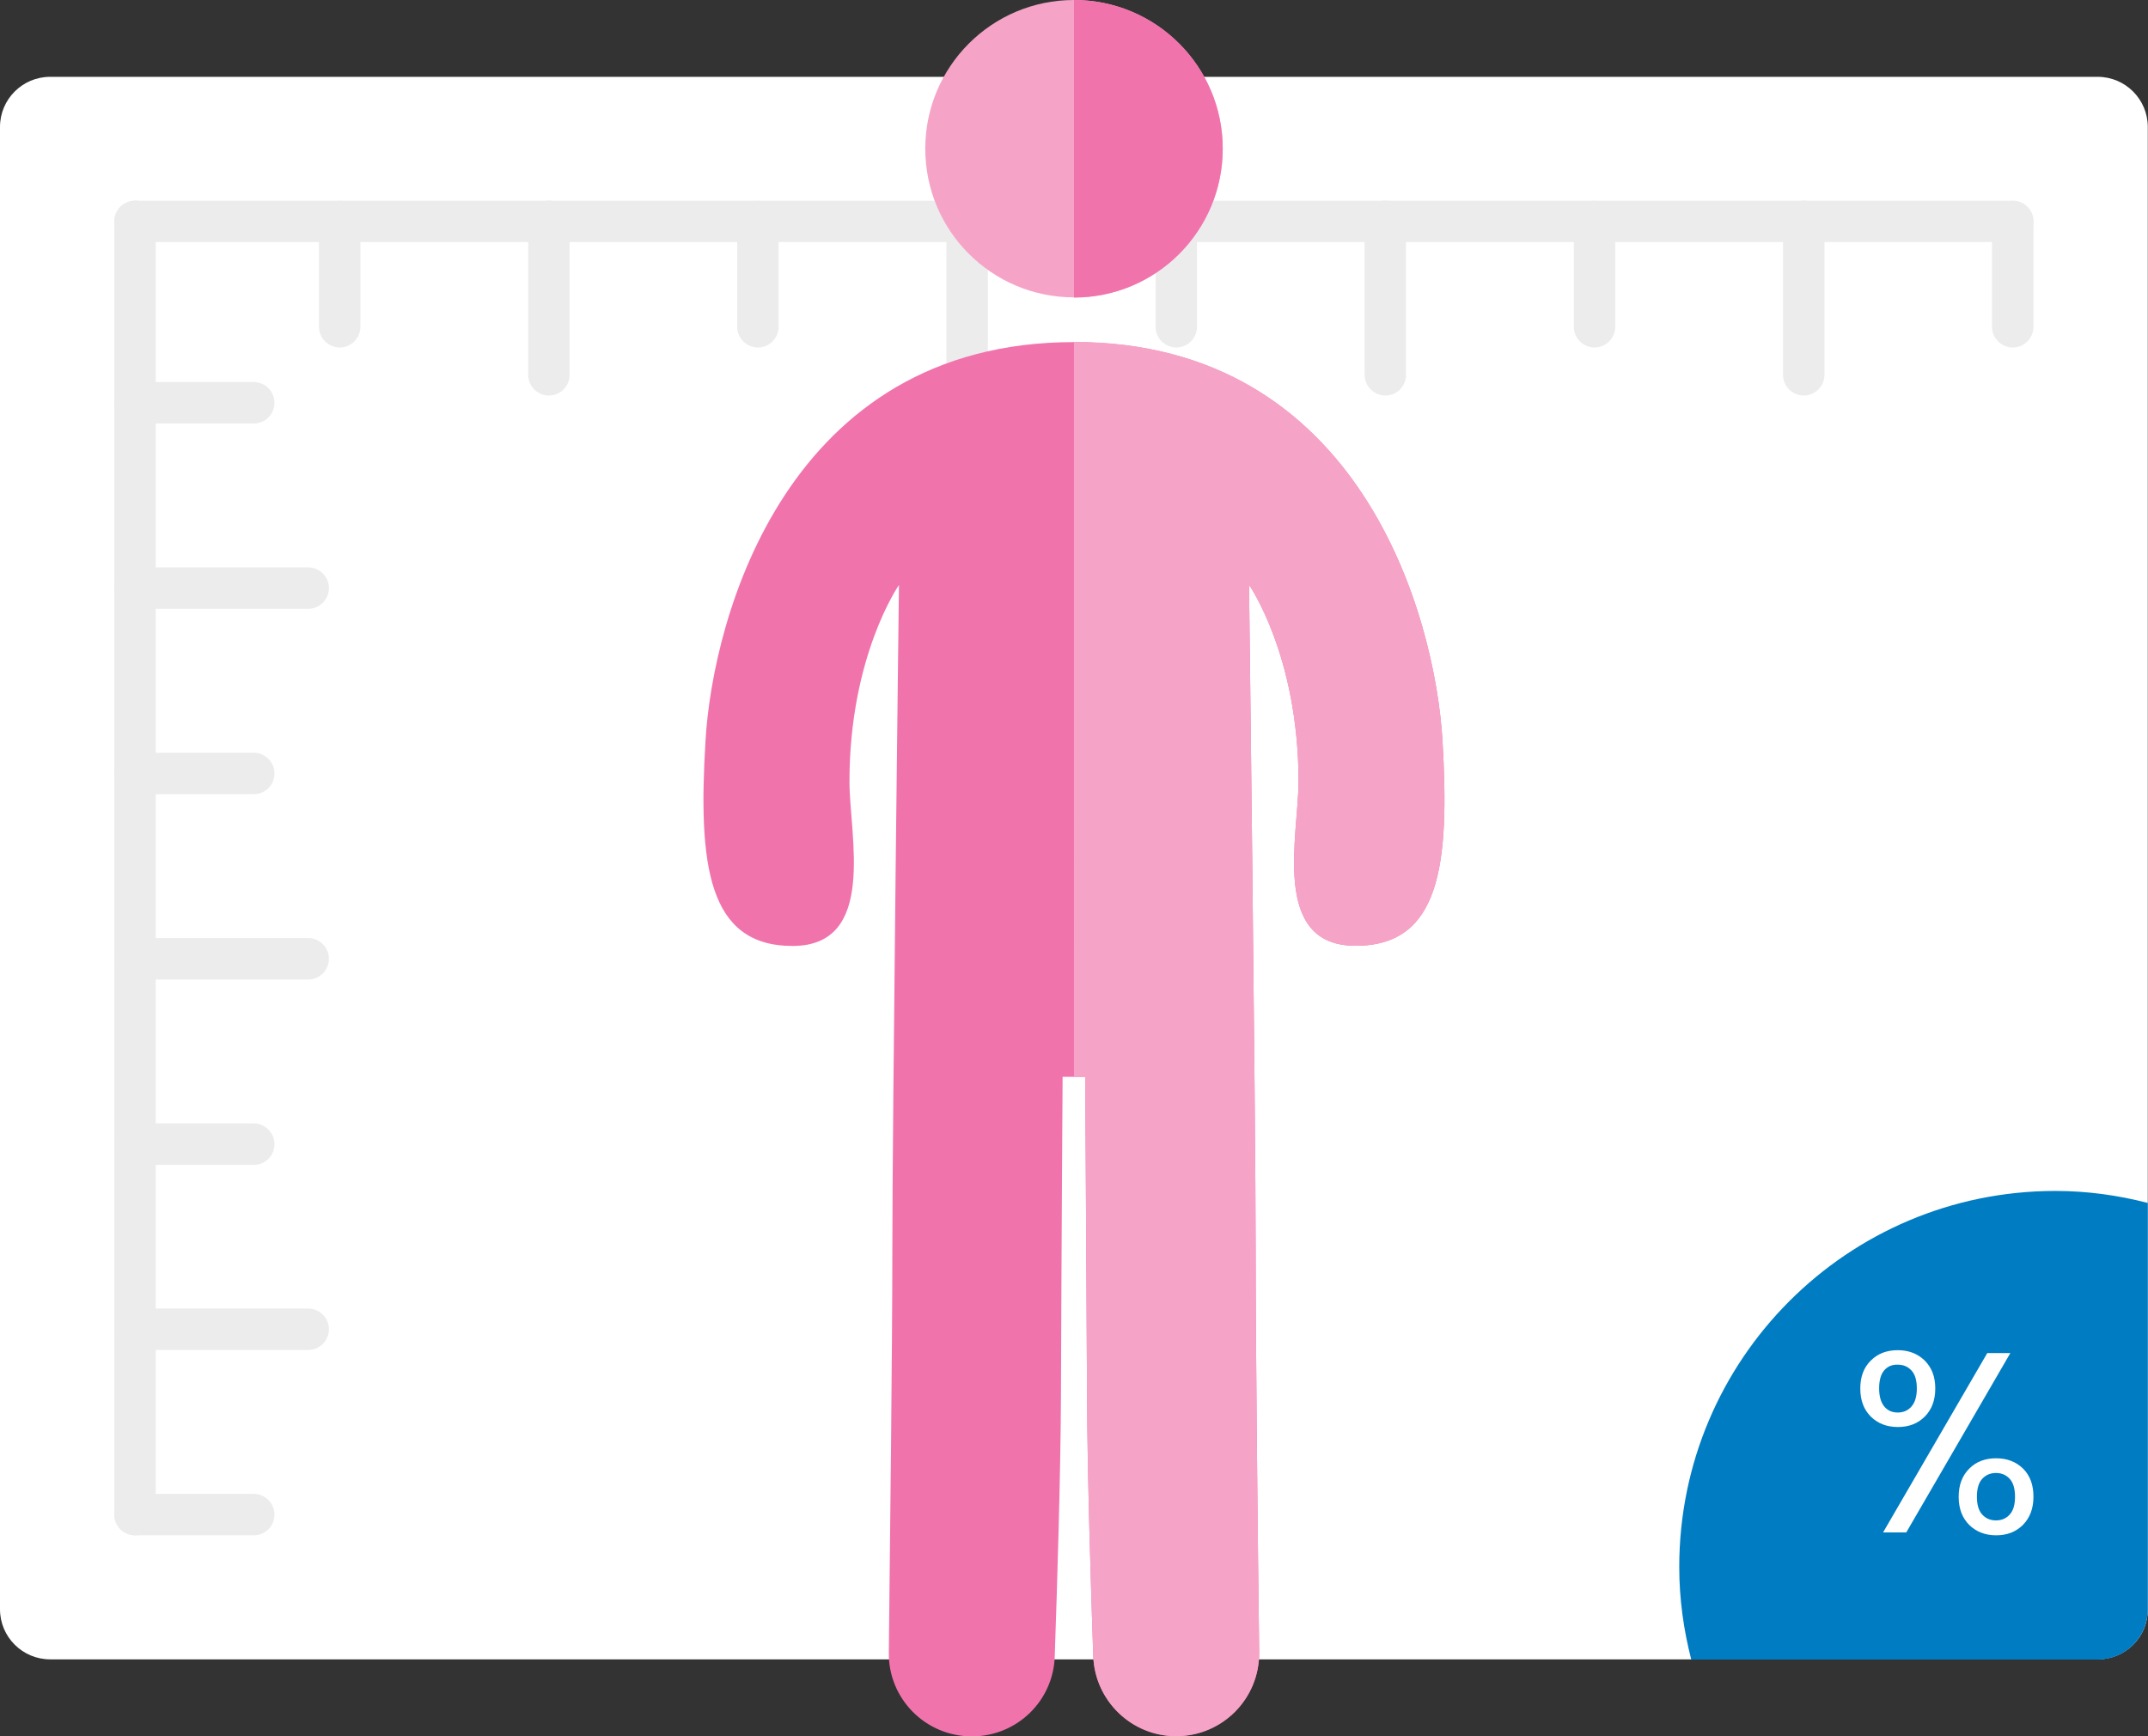 <?xml version="1.0" encoding="utf-8"?>
<!-- Generator: Adobe Illustrator 24.1.1, SVG Export Plug-In . SVG Version: 6.00 Build 0)  -->
<svg version="1.1" id="Capa_1" xmlns="http://www.w3.org/2000/svg" xmlns:xlink="http://www.w3.org/1999/xlink" x="0px" y="0px"
	 viewBox="0 0 103.7 83.84" style="enable-background:new 0 0 103.7 83.84;" xml:space="preserve">
<rect x="0" y="0" width="103.7" height="83.84" fill="#333333" stroke="none"/>
<style type="text/css">
	.st0{fill:#F173AC;}
	.st1{fill:#999999;}
	.st2{fill:#FFFFFF;}
	.st3{fill:#F8C5B0;}
	.st4{fill:#D36F62;}
	.st5{opacity:0.5;fill:#D36F62;}
	.st6{fill:#BFBFBF;}
	.st7{opacity:0.5;}
	.st8{fill:#D9D9D9;}
	.st9{fill:#007CC3;}
	.st10{fill:#F5A4C7;}
</style>
<g>
	<path class="st2" d="M101.27,80.13H2.42C1.09,80.13,0,79.05,0,77.71V6.13c0-1.34,1.09-2.42,2.42-2.42h98.85
		c1.34,0,2.42,1.09,2.42,2.42v71.58C103.7,79.05,102.61,80.13,101.27,80.13z"/>
	<g class="st7">
		<g>
			<path class="st8" d="M6.52,74.14c-0.55,0-1-0.45-1-1V10.69c0-0.55,0.45-1,1-1s1,0.45,1,1v62.45C7.52,73.7,7.08,74.14,6.52,74.14z
				"/>
		</g>
		<g>
			<path class="st8" d="M12.26,74.14H6.52c-0.55,0-1-0.45-1-1s0.45-1,1-1h5.73c0.55,0,1,0.45,1,1S12.81,74.14,12.26,74.14z"/>
		</g>
		<g>
			<path class="st8" d="M14.88,65.19H6.52c-0.55,0-1-0.45-1-1s0.45-1,1-1h8.36c0.55,0,1,0.45,1,1S15.43,65.19,14.88,65.19z"/>
		</g>
		<g>
			<path class="st8" d="M12.26,56.25H6.52c-0.55,0-1-0.45-1-1s0.45-1,1-1h5.73c0.55,0,1,0.45,1,1S12.81,56.25,12.26,56.25z"/>
		</g>
		<g>
			<path class="st8" d="M14.88,47.3H6.52c-0.55,0-1-0.45-1-1s0.45-1,1-1h8.36c0.55,0,1,0.45,1,1S15.43,47.3,14.88,47.3z"/>
		</g>
		<g>
			<path class="st8" d="M12.26,38.35H6.52c-0.55,0-1-0.45-1-1s0.45-1,1-1h5.73c0.55,0,1,0.45,1,1S12.81,38.35,12.26,38.35z"/>
		</g>
		<g>
			<path class="st8" d="M14.88,29.4H6.52c-0.55,0-1-0.45-1-1s0.45-1,1-1h8.36c0.55,0,1,0.45,1,1S15.43,29.4,14.88,29.4z"/>
		</g>
		<g>
			<path class="st8" d="M12.26,20.45H6.52c-0.55,0-1-0.45-1-1s0.45-1,1-1h5.73c0.55,0,1,0.45,1,1S12.81,20.45,12.26,20.45z"/>
		</g>
		<g>
			<path class="st8" d="M97.17,11.69H6.52c-0.55,0-1-0.45-1-1s0.45-1,1-1h90.65c0.55,0,1,0.45,1,1S97.73,11.69,97.17,11.69z"/>
		</g>
		<g>
			<path class="st8" d="M76.98,16.78c-0.55,0-1-0.45-1-1v-5.08c0-0.55,0.45-1,1-1s1,0.45,1,1v5.08
				C77.98,16.33,77.53,16.78,76.98,16.78z"/>
		</g>
		<g>
			<path class="st8" d="M97.17,16.78c-0.55,0-1-0.45-1-1v-5.08c0-0.55,0.45-1,1-1s1,0.45,1,1v5.08
				C98.17,16.33,97.73,16.78,97.17,16.78z"/>
		</g>
		<g>
			<path class="st8" d="M66.88,19.1c-0.55,0-1-0.45-1-1v-7.41c0-0.55,0.45-1,1-1s1,0.45,1,1v7.41C67.88,18.65,67.44,19.1,66.88,19.1
				z"/>
		</g>
		<g>
			<path class="st8" d="M87.08,19.1c-0.55,0-1-0.45-1-1v-7.41c0-0.55,0.45-1,1-1s1,0.45,1,1v7.41C88.08,18.65,87.63,19.1,87.08,19.1
				z"/>
		</g>
		<g>
			<path class="st8" d="M56.79,16.78c-0.55,0-1-0.45-1-1v-5.08c0-0.55,0.45-1,1-1s1,0.45,1,1v5.08
				C57.79,16.33,57.34,16.78,56.79,16.78z"/>
		</g>
		<g>
			<path class="st8" d="M46.69,19.1c-0.55,0-1-0.45-1-1v-7.41c0-0.55,0.45-1,1-1s1,0.45,1,1v7.41C47.69,18.65,47.24,19.1,46.69,19.1
				z"/>
		</g>
		<g>
			<path class="st8" d="M36.59,16.78c-0.55,0-1-0.45-1-1v-5.08c0-0.55,0.45-1,1-1s1,0.45,1,1v5.08
				C37.59,16.33,37.14,16.78,36.59,16.78z"/>
		</g>
		<g>
			<path class="st8" d="M26.5,19.1c-0.55,0-1-0.45-1-1v-7.41c0-0.55,0.45-1,1-1s1,0.45,1,1v7.41C27.5,18.65,27.05,19.1,26.5,19.1z"
				/>
		</g>
		<g>
			<path class="st8" d="M16.4,16.78c-0.55,0-1-0.45-1-1v-5.08c0-0.55,0.45-1,1-1s1,0.45,1,1v5.08C17.4,16.33,16.95,16.78,16.4,16.78
				z"/>
		</g>
	</g>
	<path class="st9" d="M99.23,57.51c-10.03,0-18.16,8.13-18.16,18.16c0,1.54,0.21,3.04,0.58,4.47h19.62c1.34,0,2.42-1.09,2.42-2.42
		V58.09C102.26,57.72,100.77,57.51,99.23,57.51z"/>
	<g>
		<path class="st2" d="M90.32,65.7c0.34-0.34,0.77-0.5,1.3-0.5c0.53,0,0.96,0.17,1.3,0.5c0.34,0.34,0.51,0.78,0.51,1.35
			c0,0.57-0.17,1.02-0.51,1.36c-0.34,0.34-0.77,0.5-1.3,0.5c-0.53,0-0.96-0.17-1.3-0.5c-0.34-0.34-0.51-0.79-0.51-1.36
			C89.81,66.48,89.98,66.03,90.32,65.7z M90.96,66.18c-0.16,0.19-0.24,0.48-0.24,0.86c0,0.38,0.08,0.67,0.24,0.87
			c0.16,0.2,0.38,0.3,0.66,0.3c0.28,0,0.5-0.1,0.67-0.3c0.17-0.2,0.25-0.49,0.25-0.86c0-0.38-0.08-0.67-0.25-0.86
			c-0.17-0.19-0.39-0.29-0.67-0.29C91.34,65.89,91.12,65.99,90.96,66.18z M97.06,65.33L92.03,74h-1.12l5.03-8.66H97.06z
			 M95.07,70.92c0.34-0.34,0.77-0.5,1.3-0.5c0.53,0,0.96,0.17,1.3,0.5c0.34,0.34,0.5,0.79,0.5,1.36c0,0.56-0.17,1.01-0.5,1.35
			c-0.34,0.34-0.77,0.51-1.3,0.51c-0.53,0-0.96-0.17-1.3-0.5c-0.34-0.34-0.51-0.79-0.51-1.36C94.56,71.71,94.73,71.26,95.07,70.92z
			 M95.69,71.42c-0.17,0.19-0.25,0.48-0.25,0.86c0,0.37,0.08,0.66,0.25,0.85c0.17,0.19,0.39,0.29,0.67,0.29
			c0.28,0,0.5-0.1,0.67-0.29c0.17-0.19,0.25-0.48,0.25-0.85c0-0.38-0.08-0.67-0.25-0.86c-0.17-0.19-0.39-0.29-0.67-0.29
			C96.08,71.13,95.86,71.23,95.69,71.42z"/>
	</g>
	<path class="st0" d="M69.64,35.77c-0.35-5.97-3.94-19.25-17.79-19.25S34.41,29.79,34.06,35.77c-0.36,5.97,0.1,9.91,4.2,9.91
		c4.1,0,2.75-5.33,2.75-7.94c0-6.07,2.39-9.49,2.39-9.49s-0.32,25.77-0.32,32.2c0,4.44-0.11,13.92-0.17,19.35
		c-0.03,2.23,1.77,4.05,4.01,4.05c2.16,0,3.93-1.7,4-3.86c0.12-3.48,0.28-8.64,0.3-12.5C51.24,61.09,51.3,52,51.3,52h0.55h0.54
		c0,0,0.06,9.09,0.09,15.48c0.02,3.86,0.18,9.01,0.3,12.5c0.08,2.15,1.85,3.86,4,3.86c2.23,0,4.03-1.81,4.01-4.05
		c-0.07-5.43-0.17-14.91-0.17-19.35c0-6.43-0.32-32.2-0.32-32.2s2.39,3.42,2.39,9.49c0,2.62-1.36,7.94,2.75,7.94
		C69.54,45.68,69.99,41.74,69.64,35.77z"/>
	<circle class="st10" cx="51.85" cy="7.18" r="7.18"/>
	<path class="st0" d="M59.03,7.18c0-3.97-3.22-7.18-7.18-7.18v14.37C55.82,14.37,59.03,11.15,59.03,7.18z"/>
	<path class="st10" d="M52.39,52c0,0,0.06,9.09,0.09,15.48c0.02,3.86,0.18,9.01,0.3,12.5c0.08,2.15,1.85,3.86,4,3.86
		c2.23,0,4.03-1.81,4.01-4.05c-0.07-5.43-0.17-14.91-0.17-19.35c0-6.43-0.32-32.2-0.32-32.2s2.39,3.42,2.39,9.49
		c0,2.62-1.36,7.94,2.75,7.94c4.1,0,4.55-3.94,4.2-9.91c-0.35-5.97-3.94-19.25-17.79-19.25V52H52.39z"/>
</g>
</svg>
